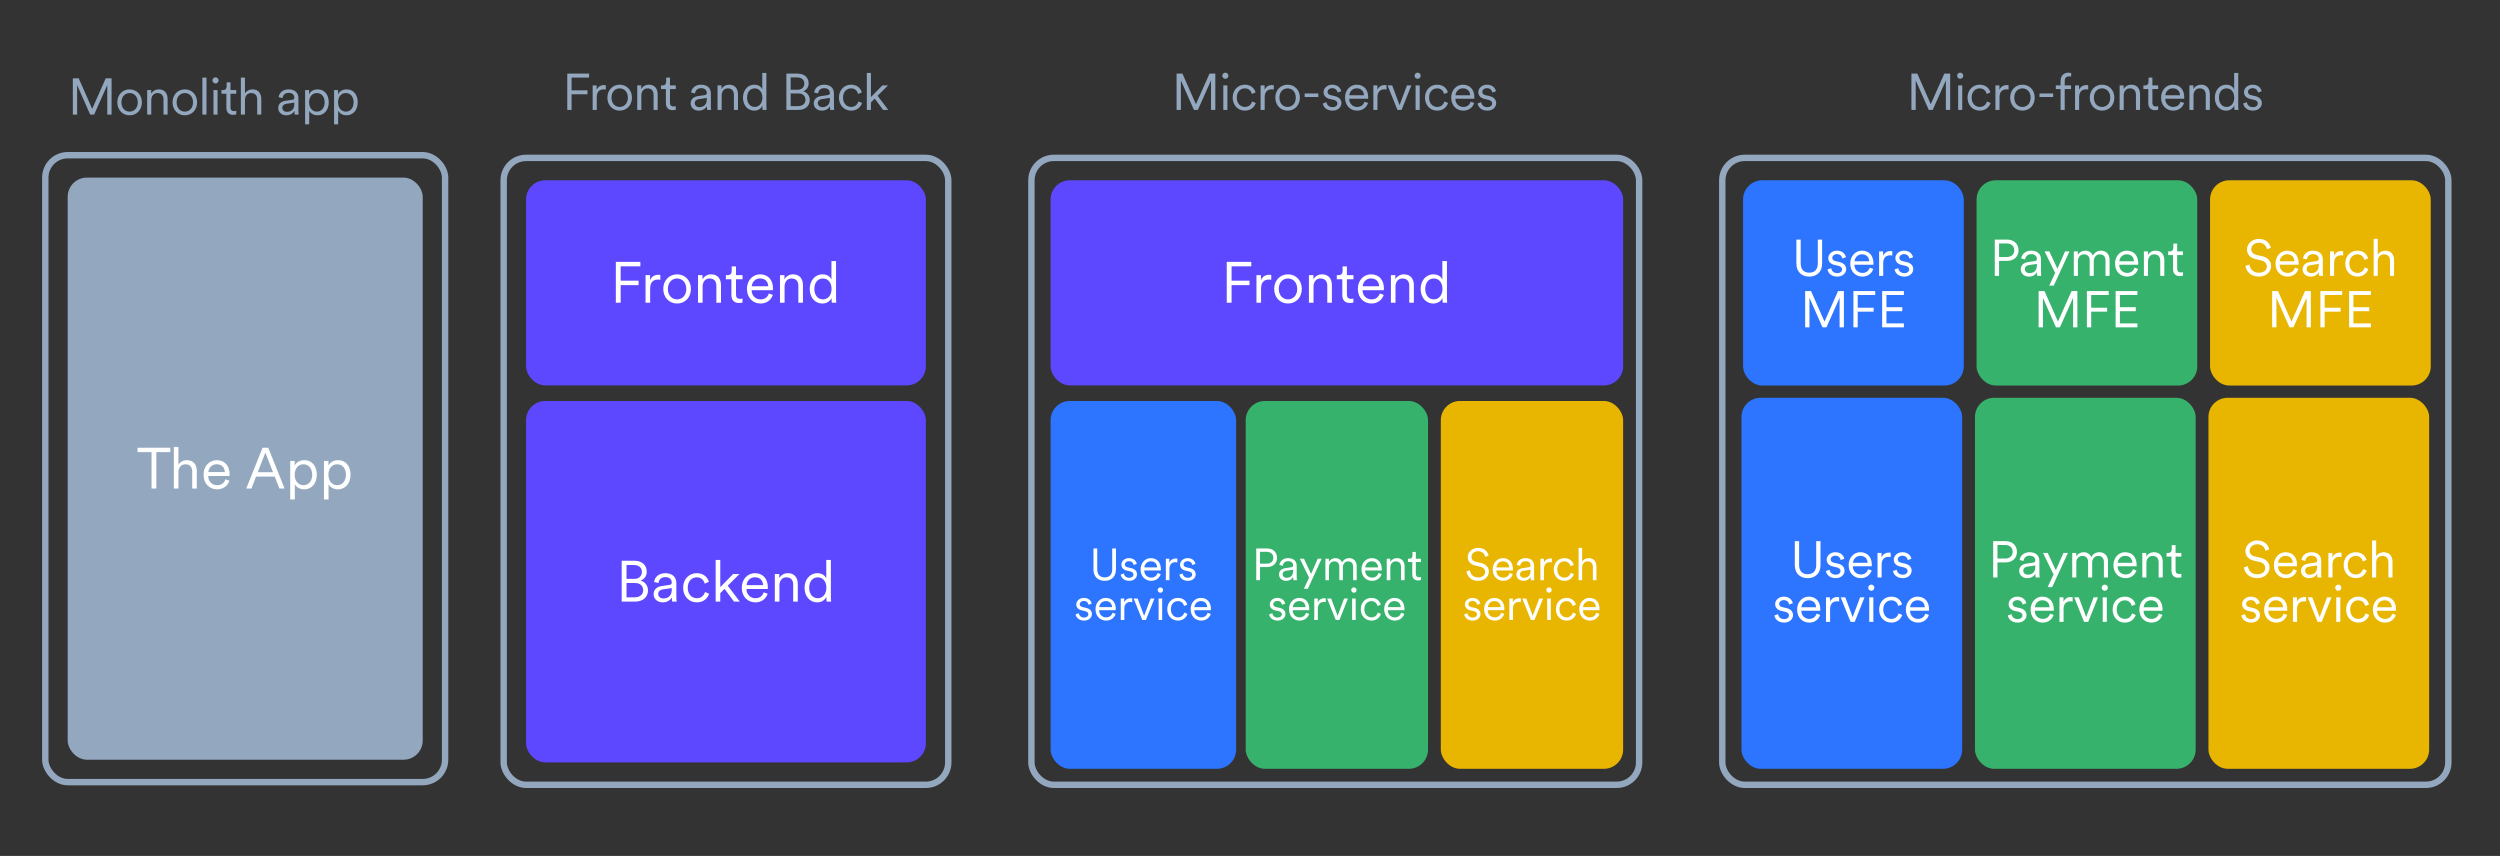 <svg width="1069" height="366" viewBox="0 0 1069 366" fill="none" xmlns="http://www.w3.org/2000/svg">
<rect x="0" y="0" width="1069" height="366" fill="#333333" stroke="none"/>
<g clip-path="url(#clip0_3465_5009)">
<path d="M244.403 47H242.565V31.485H251.887V33.17H244.403V38.619H251.209V40.304H244.403V47ZM259.045 36.453V38.313C258.761 38.225 258.433 38.203 258.126 38.203C256.376 38.203 255.172 39.21 255.172 41.573V47H253.422V36.518H255.128V38.4C255.807 36.868 257.142 36.365 258.301 36.365C258.586 36.365 258.892 36.409 259.045 36.453ZM264.972 36.212C267.992 36.212 270.224 38.531 270.224 41.748C270.224 44.987 267.992 47.306 264.972 47.306C261.952 47.306 259.72 44.987 259.72 41.748C259.72 38.531 261.952 36.212 264.972 36.212ZM264.972 37.787C263.09 37.787 261.47 39.21 261.47 41.748C261.47 44.308 263.09 45.731 264.972 45.731C266.854 45.731 268.473 44.308 268.473 41.748C268.473 39.21 266.854 37.787 264.972 37.787ZM274.235 40.829V47H272.484V36.518H274.191V38.094C274.87 36.868 276.095 36.212 277.474 36.212C279.99 36.212 281.215 38.006 281.215 40.282V47H279.465V40.545C279.465 39.013 278.765 37.787 276.861 37.787C275.176 37.787 274.235 39.188 274.235 40.829ZM286.488 33.192V36.518H288.961V38.094H286.488V43.893C286.488 44.987 286.969 45.534 288.085 45.534C288.392 45.534 288.786 45.468 288.961 45.424V46.913C288.764 46.978 288.261 47.109 287.582 47.109C285.853 47.109 284.737 46.037 284.737 44.133V38.094H282.637V36.518H283.315C284.387 36.518 284.847 35.906 284.847 34.921V33.192H286.488ZM295.323 44.221C295.323 42.383 296.614 41.354 298.452 41.092L301.275 40.676C302.041 40.566 302.216 40.238 302.216 39.779C302.216 38.597 301.428 37.7 299.787 37.7C298.255 37.7 297.336 38.619 297.183 39.954L295.52 39.56C295.739 37.569 297.49 36.212 299.743 36.212C302.719 36.212 303.967 37.919 303.967 39.954V45.249C303.967 46.125 304.032 46.672 304.098 47H302.391C302.347 46.759 302.26 46.234 302.26 45.424C301.8 46.278 300.663 47.306 298.781 47.306C296.614 47.306 295.323 45.818 295.323 44.221ZM298.999 45.818C300.816 45.818 302.216 44.812 302.216 42.58V41.88L298.802 42.383C297.796 42.536 297.074 43.105 297.074 44.133C297.074 44.987 297.796 45.818 298.999 45.818ZM308.578 40.829V47H306.827V36.518H308.534V38.094C309.212 36.868 310.438 36.212 311.816 36.212C314.333 36.212 315.558 38.006 315.558 40.282V47H313.808V40.545C313.808 39.013 313.108 37.787 311.204 37.787C309.519 37.787 308.578 39.188 308.578 40.829ZM325.993 45.49V45.206C325.511 46.234 324.373 47.306 322.557 47.306C319.537 47.306 317.699 44.855 317.699 41.748C317.699 38.706 319.625 36.212 322.557 36.212C324.57 36.212 325.599 37.328 325.949 38.203V31.179H327.7V45.031C327.7 46.081 327.765 46.781 327.809 47H326.102C326.058 46.759 325.993 46.169 325.993 45.49ZM322.71 45.731C324.68 45.731 325.993 44.068 325.993 41.748C325.993 39.429 324.702 37.787 322.71 37.787C320.719 37.787 319.45 39.429 319.45 41.748C319.45 44.068 320.741 45.731 322.71 45.731ZM336.254 31.485H341.09C344.045 31.485 345.773 33.214 345.773 35.665C345.773 37.328 344.81 38.553 343.432 39.035C345.182 39.472 346.255 41.048 346.255 42.798C346.255 45.249 344.329 47 341.484 47H336.254V31.485ZM338.092 38.378H341.09C342.797 38.378 343.935 37.284 343.935 35.752C343.935 34.133 342.797 33.105 340.85 33.105H338.092V38.378ZM338.092 45.381H341.265C343.147 45.381 344.417 44.33 344.417 42.689C344.417 41.07 343.301 39.954 341.419 39.954H338.092V45.381ZM347.948 44.221C347.948 42.383 349.239 41.354 351.078 41.092L353.9 40.676C354.666 40.566 354.841 40.238 354.841 39.779C354.841 38.597 354.054 37.7 352.412 37.7C350.881 37.7 349.962 38.619 349.808 39.954L348.145 39.56C348.364 37.569 350.115 36.212 352.369 36.212C355.345 36.212 356.592 37.919 356.592 39.954V45.249C356.592 46.125 356.658 46.672 356.723 47H355.016C354.973 46.759 354.885 46.234 354.885 45.424C354.426 46.278 353.288 47.306 351.406 47.306C349.239 47.306 347.948 45.818 347.948 44.221ZM351.625 45.818C353.441 45.818 354.841 44.812 354.841 42.58V41.88L351.428 42.383C350.421 42.536 349.699 43.105 349.699 44.133C349.699 44.987 350.421 45.818 351.625 45.818ZM363.917 37.787C362.078 37.787 360.481 39.21 360.481 41.748C360.481 44.265 362.078 45.731 363.938 45.731C365.93 45.731 366.761 44.33 367.068 43.367L368.599 44.046C368.096 45.599 366.63 47.306 363.938 47.306C360.919 47.306 358.73 44.943 358.73 41.748C358.73 38.488 360.962 36.212 363.917 36.212C366.608 36.212 368.074 37.853 368.512 39.516L366.936 40.194C366.652 39.078 365.798 37.787 363.917 37.787ZM379.721 36.518L375.257 40.96L379.83 47H377.62L374.031 42.164L372.412 43.827V47H370.661V31.179H372.412V41.508L377.314 36.518H379.721Z" fill="#93A7BE"/>
<rect x="215.368" y="67.515" width="190.106" height="268.063" rx="9.574" stroke="#93A7BE" stroke-width="2.735"/>
<rect x="224.941" y="77.089" width="170.958" height="87.707" rx="8.206" fill="#5D48FF"/>
<path d="M265.401 129.442H263.333V111.988H273.82V113.883H265.401V120.013H273.057V121.909H265.401V129.442ZM282.366 117.576V119.669C282.046 119.57 281.677 119.545 281.332 119.545C279.363 119.545 278.009 120.678 278.009 123.337V129.442H276.039V117.65H277.959V119.767C278.722 118.044 280.224 117.478 281.529 117.478C281.849 117.478 282.194 117.527 282.366 117.576ZM289.525 117.305C292.923 117.305 295.434 119.915 295.434 123.534C295.434 127.177 292.923 129.787 289.525 129.787C286.128 129.787 283.617 127.177 283.617 123.534C283.617 119.915 286.128 117.305 289.525 117.305ZM289.525 119.078C287.408 119.078 285.586 120.678 285.586 123.534C285.586 126.414 287.408 128.014 289.525 128.014C291.643 128.014 293.464 126.414 293.464 123.534C293.464 120.678 291.643 119.078 289.525 119.078ZM300.439 122.5V129.442H298.469V117.65H300.39V119.422C301.153 118.044 302.531 117.305 304.082 117.305C306.913 117.305 308.292 119.324 308.292 121.884V129.442H306.323V122.18C306.323 120.456 305.535 119.078 303.393 119.078C301.497 119.078 300.439 120.653 300.439 122.5ZM314.716 113.908V117.65H317.498V119.422H314.716V125.946C314.716 127.177 315.257 127.792 316.513 127.792C316.858 127.792 317.301 127.719 317.498 127.669V129.343C317.276 129.417 316.71 129.565 315.947 129.565C314.002 129.565 312.746 128.359 312.746 126.217V119.422H310.383V117.65H311.146C312.353 117.65 312.87 116.961 312.87 115.853V113.908H314.716ZM321.458 122.401H328.499C328.449 120.53 327.243 119.053 325.003 119.053C322.96 119.053 321.581 120.653 321.458 122.401ZM328.77 125.478L330.468 126.094C329.803 128.137 327.957 129.787 325.225 129.787C322.073 129.787 319.39 127.472 319.39 123.509C319.39 119.792 322 117.305 324.978 117.305C328.548 117.305 330.542 119.792 330.542 123.386C330.542 123.632 330.517 123.903 330.493 124.075H321.409V124.174C321.409 126.414 323.107 128.014 325.225 128.014C327.219 128.014 328.302 126.882 328.77 125.478ZM335.491 122.5V129.442H333.521V117.65H335.441V119.422C336.205 118.044 337.583 117.305 339.134 117.305C341.965 117.305 343.344 119.324 343.344 121.884V129.442H341.374V122.18C341.374 120.456 340.587 119.078 338.445 119.078C336.549 119.078 335.491 120.653 335.491 122.5ZM355.575 127.743V127.423C355.033 128.58 353.753 129.787 351.71 129.787C348.312 129.787 346.244 127.029 346.244 123.534C346.244 120.112 348.411 117.305 351.71 117.305C353.974 117.305 355.132 118.561 355.525 119.545V111.643H357.495V127.226C357.495 128.408 357.569 129.196 357.618 129.442H355.698C355.648 129.171 355.575 128.506 355.575 127.743ZM351.882 128.014C354.098 128.014 355.575 126.143 355.575 123.534C355.575 120.924 354.122 119.078 351.882 119.078C349.642 119.078 348.214 120.924 348.214 123.534C348.214 126.143 349.666 128.014 351.882 128.014Z" fill="white"/>
<rect x="224.941" y="171.458" width="170.958" height="154.546" rx="8.206" fill="#5D48FF"/>
<path d="M265.833 239.776H271.274C274.597 239.776 276.542 241.721 276.542 244.478C276.542 246.349 275.459 247.728 273.908 248.27C275.877 248.762 277.083 250.534 277.083 252.504C277.083 255.261 274.917 257.231 271.717 257.231H265.833V239.776ZM267.901 247.531H271.274C273.194 247.531 274.474 246.3 274.474 244.577C274.474 242.755 273.194 241.598 271.003 241.598H267.901V247.531ZM267.901 255.409H271.47C273.588 255.409 275.015 254.227 275.015 252.381C275.015 250.559 273.76 249.304 271.643 249.304H267.901V255.409ZM279.481 254.104C279.481 252.036 280.934 250.879 283.002 250.584L286.177 250.116C287.039 249.993 287.236 249.624 287.236 249.107C287.236 247.777 286.35 246.768 284.503 246.768C282.78 246.768 281.746 247.802 281.574 249.304L279.703 248.86C279.949 246.62 281.918 245.094 284.454 245.094C287.802 245.094 289.205 247.014 289.205 249.304V255.261C289.205 256.246 289.279 256.861 289.353 257.231H287.433C287.384 256.96 287.285 256.369 287.285 255.458C286.768 256.418 285.488 257.575 283.371 257.575C280.934 257.575 279.481 255.901 279.481 254.104ZM283.617 255.901C285.66 255.901 287.236 254.769 287.236 252.258V251.47L283.395 252.036C282.263 252.209 281.451 252.849 281.451 254.006C281.451 254.966 282.263 255.901 283.617 255.901ZM297.938 246.866C295.87 246.866 294.073 248.467 294.073 251.322C294.073 254.153 295.87 255.803 297.962 255.803C300.203 255.803 301.138 254.227 301.483 253.144L303.206 253.907C302.64 255.655 300.99 257.575 297.962 257.575C294.565 257.575 292.103 254.917 292.103 251.322C292.103 247.654 294.614 245.094 297.938 245.094C300.966 245.094 302.615 246.94 303.107 248.811L301.335 249.574C301.015 248.319 300.055 246.866 297.938 246.866ZM316.21 245.439L311.188 250.436L316.333 257.231H313.847L309.809 251.79L307.987 253.661V257.231H306.018V239.432H307.987V251.051L313.502 245.439H316.21ZM319.246 250.19H326.287C326.237 248.319 325.031 246.842 322.791 246.842C320.748 246.842 319.369 248.442 319.246 250.19ZM326.557 253.267L328.256 253.883C327.591 255.926 325.745 257.575 323.012 257.575C319.861 257.575 317.178 255.261 317.178 251.298C317.178 247.58 319.788 245.094 322.766 245.094C326.336 245.094 328.33 247.58 328.33 251.175C328.33 251.421 328.305 251.692 328.281 251.864H319.197V251.962C319.197 254.203 320.895 255.803 323.012 255.803C325.007 255.803 326.09 254.67 326.557 253.267ZM333.279 250.288V257.231H331.309V245.439H333.229V247.211C333.992 245.832 335.371 245.094 336.922 245.094C339.753 245.094 341.132 247.113 341.132 249.673V257.231H339.162V249.968C339.162 248.245 338.374 246.866 336.233 246.866C334.337 246.866 333.279 248.442 333.279 250.288ZM353.363 255.532V255.212C352.821 256.369 351.541 257.575 349.498 257.575C346.1 257.575 344.032 254.818 344.032 251.322C344.032 247.9 346.199 245.094 349.498 245.094C351.762 245.094 352.919 246.349 353.313 247.334V239.432H355.283V255.015C355.283 256.197 355.357 256.984 355.406 257.231H353.486C353.436 256.96 353.363 256.295 353.363 255.532ZM349.67 255.803C351.886 255.803 353.363 253.932 353.363 251.322C353.363 248.713 351.91 246.866 349.67 246.866C347.43 246.866 346.002 248.713 346.002 251.322C346.002 253.932 347.454 255.803 349.67 255.803Z" fill="white"/>
<path d="M519.671 47H517.832V34.374L512.209 47H510.524L504.944 34.374V47H503.105V31.485H505.622L511.377 44.549L517.176 31.485H519.671V47ZM524.838 47H523.087V36.518H524.838V47ZM522.649 32.382C522.649 31.66 523.24 31.069 523.962 31.069C524.684 31.069 525.275 31.66 525.275 32.382C525.275 33.105 524.684 33.695 523.962 33.695C523.24 33.695 522.649 33.105 522.649 32.382ZM532.285 37.787C530.447 37.787 528.849 39.21 528.849 41.748C528.849 44.265 530.447 45.731 532.307 45.731C534.298 45.731 535.13 44.33 535.436 43.367L536.968 44.046C536.465 45.599 534.998 47.306 532.307 47.306C529.287 47.306 527.099 44.943 527.099 41.748C527.099 38.488 529.331 36.212 532.285 36.212C534.976 36.212 536.443 37.853 536.88 39.516L535.305 40.194C535.02 39.078 534.167 37.787 532.285 37.787ZM544.654 36.453V38.313C544.369 38.225 544.041 38.203 543.735 38.203C541.984 38.203 540.78 39.21 540.78 41.573V47H539.03V36.518H540.737V38.4C541.415 36.868 542.75 36.365 543.91 36.365C544.194 36.365 544.5 36.409 544.654 36.453ZM550.58 36.212C553.6 36.212 555.832 38.531 555.832 41.748C555.832 44.987 553.6 47.306 550.58 47.306C547.56 47.306 545.328 44.987 545.328 41.748C545.328 38.531 547.56 36.212 550.58 36.212ZM550.58 37.787C548.698 37.787 547.079 39.21 547.079 41.748C547.079 44.308 548.698 45.731 550.58 45.731C552.462 45.731 554.081 44.308 554.081 41.748C554.081 39.21 552.462 37.787 550.58 37.787ZM563.716 41.486H557.874V39.954H563.716V41.486ZM565.627 44.243L567.203 43.696C567.356 44.899 568.253 45.818 569.829 45.818C571.076 45.818 571.864 45.118 571.864 44.221C571.864 43.433 571.229 42.908 570.266 42.689L568.559 42.295C566.962 41.923 565.955 40.895 565.955 39.385C565.955 37.634 567.618 36.212 569.61 36.212C572.323 36.212 573.264 37.941 573.505 39.013L571.951 39.582C571.82 38.86 571.273 37.7 569.61 37.7C568.516 37.7 567.662 38.4 567.662 39.275C567.662 40.019 568.122 40.479 569.041 40.698L570.748 41.092C572.586 41.508 573.592 42.58 573.592 44.133C573.592 45.643 572.301 47.306 569.807 47.306C567.049 47.306 565.802 45.556 565.627 44.243ZM576.968 40.742H583.226C583.182 39.078 582.11 37.766 580.119 37.766C578.302 37.766 577.077 39.188 576.968 40.742ZM583.467 43.477L584.977 44.024C584.386 45.84 582.745 47.306 580.316 47.306C577.515 47.306 575.129 45.249 575.129 41.726C575.129 38.422 577.449 36.212 580.097 36.212C583.27 36.212 585.042 38.422 585.042 41.617C585.042 41.836 585.02 42.076 584.999 42.23H576.924V42.317C576.924 44.308 578.434 45.731 580.316 45.731C582.088 45.731 583.051 44.724 583.467 43.477ZM592.877 36.453V38.313C592.592 38.225 592.264 38.203 591.958 38.203C590.207 38.203 589.003 39.21 589.003 41.573V47H587.253V36.518H588.96V38.4C589.638 36.868 590.973 36.365 592.133 36.365C592.417 36.365 592.723 36.409 592.877 36.453ZM603.502 36.518L599.322 47H597.55L593.327 36.518H595.296L598.447 44.965L601.62 36.518H603.502ZM607.062 47H605.311V36.518H607.062V47ZM604.873 32.382C604.873 31.66 605.464 31.069 606.186 31.069C606.909 31.069 607.499 31.66 607.499 32.382C607.499 33.105 606.909 33.695 606.186 33.695C605.464 33.695 604.873 33.105 604.873 32.382ZM614.509 37.787C612.671 37.787 611.073 39.21 611.073 41.748C611.073 44.265 612.671 45.731 614.531 45.731C616.522 45.731 617.354 44.33 617.66 43.367L619.192 44.046C618.689 45.599 617.222 47.306 614.531 47.306C611.511 47.306 609.323 44.943 609.323 41.748C609.323 38.488 611.555 36.212 614.509 36.212C617.201 36.212 618.667 37.853 619.104 39.516L617.529 40.194C617.244 39.078 616.391 37.787 614.509 37.787ZM622.37 40.742H628.628C628.585 39.078 627.512 37.766 625.521 37.766C623.705 37.766 622.479 39.188 622.37 40.742ZM628.869 43.477L630.379 44.024C629.788 45.84 628.147 47.306 625.718 47.306C622.917 47.306 620.532 45.249 620.532 41.726C620.532 38.422 622.851 36.212 625.499 36.212C628.672 36.212 630.445 38.422 630.445 41.617C630.445 41.836 630.423 42.076 630.401 42.23H622.326V42.317C622.326 44.308 623.836 45.731 625.718 45.731C627.49 45.731 628.453 44.724 628.869 43.477ZM631.802 44.243L633.377 43.696C633.53 44.899 634.428 45.818 636.003 45.818C637.25 45.818 638.038 45.118 638.038 44.221C638.038 43.433 637.404 42.908 636.441 42.689L634.734 42.295C633.136 41.923 632.13 40.895 632.13 39.385C632.13 37.634 633.793 36.212 635.784 36.212C638.498 36.212 639.439 37.941 639.679 39.013L638.126 39.582C637.994 38.86 637.447 37.7 635.784 37.7C634.69 37.7 633.837 38.4 633.837 39.275C633.837 40.019 634.296 40.479 635.215 40.698L636.922 41.092C638.76 41.508 639.767 42.58 639.767 44.133C639.767 45.643 638.476 47.306 635.981 47.306C633.224 47.306 631.977 45.556 631.802 44.243Z" fill="#93A7BE"/>
<rect x="441.033" y="67.515" width="259.857" height="268.063" rx="9.574" stroke="#93A7BE" stroke-width="2.735"/>
<rect x="449.239" y="77.088" width="244.812" height="87.707" rx="8.206" fill="#5D48FF"/>
<path d="M526.625 129.442H524.558V111.988H535.045V113.883H526.625V120.013H534.282V121.909H526.625V129.442ZM543.591 117.576V119.668C543.271 119.57 542.901 119.545 542.557 119.545C540.587 119.545 539.233 120.678 539.233 123.337V129.442H537.264V117.65H539.184V119.767C539.947 118.044 541.449 117.477 542.754 117.477C543.074 117.477 543.418 117.527 543.591 117.576ZM550.75 117.305C554.147 117.305 556.658 119.915 556.658 123.533C556.658 127.177 554.147 129.786 550.75 129.786C547.353 129.786 544.842 127.177 544.842 123.533C544.842 119.915 547.353 117.305 550.75 117.305ZM550.75 119.078C548.633 119.078 546.811 120.678 546.811 123.533C546.811 126.414 548.633 128.014 550.75 128.014C552.867 128.014 554.689 126.414 554.689 123.533C554.689 120.678 552.867 119.078 550.75 119.078ZM561.663 122.5V129.442H559.694V117.65H561.614V119.422C562.377 118.044 563.756 117.305 565.307 117.305C568.138 117.305 569.517 119.324 569.517 121.884V129.442H567.547V122.179C567.547 120.456 566.759 119.078 564.618 119.078C562.722 119.078 561.663 120.653 561.663 122.5ZM575.941 113.908V117.65H578.722V119.422H575.941V125.946C575.941 127.177 576.482 127.792 577.738 127.792C578.082 127.792 578.525 127.719 578.722 127.669V129.343C578.501 129.417 577.935 129.565 577.171 129.565C575.227 129.565 573.971 128.359 573.971 126.217V119.422H571.608V117.65H572.371C573.577 117.65 574.094 116.96 574.094 115.853V113.908H575.941ZM582.683 122.401H589.723C589.674 120.53 588.468 119.053 586.228 119.053C584.184 119.053 582.806 120.653 582.683 122.401ZM589.994 125.478L591.693 126.094C591.028 128.137 589.182 129.786 586.449 129.786C583.298 129.786 580.615 127.472 580.615 123.509C580.615 119.792 583.224 117.305 586.203 117.305C589.773 117.305 591.767 119.792 591.767 123.386C591.767 123.632 591.742 123.903 591.717 124.075H582.633V124.174C582.633 126.414 584.332 128.014 586.449 128.014C588.443 128.014 589.526 126.882 589.994 125.478ZM596.715 122.5V129.442H594.746V117.65H596.666V119.422C597.429 118.044 598.808 117.305 600.359 117.305C603.19 117.305 604.568 119.324 604.568 121.884V129.442H602.599V122.179C602.599 120.456 601.811 119.078 599.669 119.078C597.774 119.078 596.715 120.653 596.715 122.5ZM616.799 127.743V127.423C616.258 128.58 614.978 129.786 612.934 129.786C609.537 129.786 607.469 127.029 607.469 123.533C607.469 120.112 609.635 117.305 612.934 117.305C615.199 117.305 616.356 118.561 616.75 119.545V111.643H618.719V127.226C618.719 128.408 618.793 129.196 618.843 129.442H616.922C616.873 129.171 616.799 128.506 616.799 127.743ZM613.107 128.014C615.322 128.014 616.799 126.143 616.799 123.533C616.799 120.924 615.347 119.078 613.107 119.078C610.866 119.078 609.438 120.924 609.438 123.533C609.438 126.143 610.891 128.014 613.107 128.014Z" fill="white"/>
<g clip-path="url(#clip1_3465_5009)">
<rect x="449.239" y="171.458" width="79.325" height="157.282" rx="8.206" fill="#2D75FF"/>
<path d="M472.377 248.366C469.62 248.366 467.571 246.662 467.571 243.503V234.523H469.179V243.465C469.179 245.647 470.328 246.892 472.377 246.892C474.426 246.892 475.574 245.647 475.574 243.465V234.523H477.183V243.503C477.183 246.662 475.134 248.366 472.377 248.366ZM479.211 245.686L480.59 245.207C480.724 246.26 481.509 247.064 482.888 247.064C483.979 247.064 484.668 246.452 484.668 245.667C484.668 244.977 484.113 244.518 483.271 244.326L481.777 243.982C480.379 243.656 479.499 242.756 479.499 241.435C479.499 239.903 480.954 238.659 482.696 238.659C485.07 238.659 485.894 240.171 486.104 241.109L484.745 241.607C484.63 240.975 484.151 239.961 482.696 239.961C481.739 239.961 480.992 240.573 480.992 241.339C480.992 241.99 481.394 242.392 482.198 242.584L483.692 242.928C485.3 243.292 486.181 244.231 486.181 245.59C486.181 246.911 485.051 248.366 482.868 248.366C480.456 248.366 479.365 246.835 479.211 245.686ZM489.326 242.622H494.802C494.764 241.167 493.825 240.018 492.083 240.018C490.494 240.018 489.422 241.263 489.326 242.622ZM495.013 245.016L496.334 245.494C495.817 247.083 494.381 248.366 492.255 248.366C489.804 248.366 487.717 246.566 487.717 243.484C487.717 240.593 489.747 238.659 492.064 238.659C494.84 238.659 496.391 240.593 496.391 243.388C496.391 243.579 496.372 243.79 496.353 243.924H489.287V244.001C489.287 245.743 490.609 246.988 492.255 246.988C493.806 246.988 494.649 246.107 495.013 245.016ZM503.438 238.869V240.497C503.189 240.42 502.902 240.401 502.633 240.401C501.102 240.401 500.049 241.282 500.049 243.35V248.098H498.517V238.927H500.01V240.573C500.604 239.233 501.772 238.793 502.787 238.793C503.036 238.793 503.304 238.831 503.438 238.869ZM504.31 245.686L505.689 245.207C505.823 246.26 506.608 247.064 507.986 247.064C509.078 247.064 509.767 246.452 509.767 245.667C509.767 244.977 509.212 244.518 508.369 244.326L506.876 243.982C505.478 243.656 504.597 242.756 504.597 241.435C504.597 239.903 506.052 238.659 507.795 238.659C510.169 238.659 510.992 240.171 511.203 241.109L509.844 241.607C509.729 240.975 509.25 239.961 507.795 239.961C506.838 239.961 506.091 240.573 506.091 241.339C506.091 241.99 506.493 242.392 507.297 242.584L508.791 242.928C510.399 243.292 511.28 244.231 511.28 245.59C511.28 246.911 510.15 248.366 507.967 248.366C505.555 248.366 504.463 246.835 504.31 245.686ZM459.931 262.686L461.309 262.207C461.443 263.26 462.228 264.064 463.607 264.064C464.698 264.064 465.388 263.452 465.388 262.667C465.388 261.977 464.832 261.518 463.99 261.326L462.496 260.982C461.099 260.656 460.218 259.756 460.218 258.435C460.218 256.903 461.673 255.659 463.415 255.659C465.79 255.659 466.613 257.171 466.824 258.109L465.464 258.607C465.349 257.975 464.871 256.961 463.415 256.961C462.458 256.961 461.711 257.573 461.711 258.339C461.711 258.99 462.113 259.392 462.918 259.584L464.411 259.928C466.019 260.292 466.9 261.231 466.9 262.59C466.9 263.911 465.77 265.366 463.588 265.366C461.175 265.366 460.084 263.835 459.931 262.686ZM470.045 259.622H475.521C475.483 258.167 474.545 257.018 472.802 257.018C471.213 257.018 470.141 258.263 470.045 259.622ZM475.732 262.016L477.053 262.494C476.536 264.083 475.1 265.366 472.974 265.366C470.524 265.366 468.437 263.566 468.437 260.484C468.437 257.593 470.466 255.659 472.783 255.659C475.559 255.659 477.11 257.593 477.11 260.388C477.11 260.579 477.091 260.79 477.072 260.924H470.007V261.001C470.007 262.743 471.328 263.988 472.974 263.988C474.525 263.988 475.368 263.107 475.732 262.016ZM484.157 255.869V257.497C483.908 257.42 483.621 257.401 483.353 257.401C481.821 257.401 480.768 258.282 480.768 260.35V265.098H479.236V255.927H480.729V257.573C481.323 256.233 482.491 255.793 483.506 255.793C483.755 255.793 484.023 255.831 484.157 255.869ZM493.646 255.927L489.988 265.098H488.437L484.742 255.927H486.465L489.222 263.318L491.999 255.927H493.646ZM496.952 265.098H495.42V255.927H496.952V265.098ZM495.037 252.308C495.037 251.676 495.554 251.159 496.186 251.159C496.818 251.159 497.335 251.676 497.335 252.308C497.335 252.94 496.818 253.457 496.186 253.457C495.554 253.457 495.037 252.94 495.037 252.308ZM503.66 257.037C502.051 257.037 500.653 258.282 500.653 260.503C500.653 262.705 502.051 263.988 503.679 263.988C505.421 263.988 506.149 262.762 506.417 261.92L507.757 262.513C507.317 263.873 506.034 265.366 503.679 265.366C501.036 265.366 499.122 263.298 499.122 260.503C499.122 257.65 501.075 255.659 503.66 255.659C506.015 255.659 507.298 257.095 507.681 258.55L506.302 259.143C506.053 258.167 505.306 257.037 503.66 257.037ZM510.729 259.622H516.205C516.167 258.167 515.229 257.018 513.486 257.018C511.897 257.018 510.825 258.263 510.729 259.622ZM516.416 262.016L517.737 262.494C517.22 264.083 515.784 265.366 513.659 265.366C511.208 265.366 509.121 263.566 509.121 260.484C509.121 257.593 511.151 255.659 513.467 255.659C516.244 255.659 517.795 257.593 517.795 260.388C517.795 260.579 517.775 260.79 517.756 260.924H510.691V261.001C510.691 262.743 512.012 263.988 513.659 263.988C515.21 263.988 516.052 263.107 516.416 262.016Z" fill="white"/>
</g>
<g clip-path="url(#clip2_3465_5009)">
<rect x="532.667" y="171.458" width="77.957" height="157.282" rx="8.206" fill="#37B26C"/>
<path d="M538.777 241.033H541.649C543.392 241.033 544.464 240.018 544.464 238.525C544.464 236.974 543.392 235.959 541.649 235.959H538.777V241.033ZM541.898 242.469H538.777V248.098H537.169V234.523H541.898C544.406 234.523 546.072 236.246 546.072 238.505C546.072 240.784 544.406 242.469 541.898 242.469ZM546.901 245.667C546.901 244.058 548.03 243.158 549.639 242.928L552.109 242.565C552.779 242.469 552.932 242.182 552.932 241.78C552.932 240.746 552.243 239.961 550.807 239.961C549.466 239.961 548.662 240.765 548.528 241.933L547.073 241.588C547.264 239.846 548.796 238.659 550.768 238.659C553.372 238.659 554.464 240.152 554.464 241.933V246.566C554.464 247.332 554.521 247.811 554.579 248.098H553.085C553.047 247.888 552.97 247.428 552.97 246.72C552.568 247.466 551.572 248.366 549.926 248.366C548.03 248.366 546.901 247.064 546.901 245.667ZM550.117 247.064C551.707 247.064 552.932 246.184 552.932 244.231V243.618L549.945 244.058C549.064 244.192 548.432 244.69 548.432 245.59C548.432 246.337 549.064 247.064 550.117 247.064ZM559.251 251.736H557.547L559.768 247.007L555.824 238.927H557.585L560.61 245.418L563.463 238.927H565.129L559.251 251.736ZM568.239 238.927V240.229C568.756 239.271 569.867 238.659 571.054 238.659C572.318 238.659 573.409 239.329 573.869 240.535C574.52 239.233 575.669 238.659 576.971 238.659C578.636 238.659 580.13 239.807 580.13 242.105V248.098H578.598V242.277C578.598 241.014 577.928 240.037 576.492 240.037C575.133 240.037 574.213 241.148 574.213 242.526V248.098H572.682V242.277C572.682 241.014 572.012 240.037 570.556 240.037C569.178 240.037 568.278 241.109 568.278 242.546V248.098H566.746V238.927H568.239ZM583.78 242.622H589.256C589.218 241.167 588.28 240.018 586.537 240.018C584.948 240.018 583.876 241.263 583.78 242.622ZM589.467 245.016L590.788 245.494C590.271 247.083 588.835 248.366 586.71 248.366C584.259 248.366 582.172 246.566 582.172 243.484C582.172 240.593 584.201 238.659 586.518 238.659C589.295 238.659 590.845 240.593 590.845 243.388C590.845 243.579 590.826 243.79 590.807 243.924H583.742V244.001C583.742 245.743 585.063 246.988 586.71 246.988C588.261 246.988 589.103 246.107 589.467 245.016ZM594.503 242.699V248.098H592.971V238.927H594.465V240.305C595.058 239.233 596.13 238.659 597.337 238.659C599.539 238.659 600.611 240.229 600.611 242.22V248.098H599.079V242.45C599.079 241.109 598.466 240.037 596.801 240.037C595.326 240.037 594.503 241.263 594.503 242.699ZM605.416 236.016V238.927H607.579V240.305H605.416V245.379C605.416 246.337 605.837 246.815 606.814 246.815C607.082 246.815 607.426 246.758 607.579 246.72V248.022C607.407 248.079 606.967 248.194 606.373 248.194C604.861 248.194 603.884 247.256 603.884 245.59V240.305H602.046V238.927H602.639C603.578 238.927 603.98 238.391 603.98 237.529V236.016H605.416ZM542.675 262.686L544.053 262.207C544.187 263.26 544.972 264.064 546.351 264.064C547.442 264.064 548.132 263.452 548.132 262.667C548.132 261.977 547.576 261.518 546.734 261.326L545.24 260.982C543.843 260.656 542.962 259.756 542.962 258.435C542.962 256.903 544.417 255.659 546.159 255.659C548.534 255.659 549.357 257.171 549.568 258.109L548.208 258.607C548.093 257.975 547.615 256.961 546.159 256.961C545.202 256.961 544.455 257.573 544.455 258.339C544.455 258.99 544.857 259.392 545.662 259.584L547.155 259.928C548.764 260.292 549.644 261.231 549.644 262.59C549.644 263.911 548.515 265.366 546.332 265.366C543.919 265.366 542.828 263.835 542.675 262.686ZM552.789 259.622H558.265C558.227 258.167 557.289 257.018 555.546 257.018C553.957 257.018 552.885 258.263 552.789 259.622ZM558.476 262.016L559.797 262.494C559.28 264.083 557.844 265.366 555.719 265.366C553.268 265.366 551.181 263.566 551.181 260.484C551.181 257.593 553.21 255.659 555.527 255.659C558.304 255.659 559.854 257.593 559.854 260.388C559.854 260.579 559.835 260.79 559.816 260.924H552.751V261.001C552.751 262.743 554.072 263.988 555.719 263.988C557.27 263.988 558.112 263.107 558.476 262.016ZM566.901 255.869V257.497C566.652 257.42 566.365 257.401 566.097 257.401C564.565 257.401 563.512 258.282 563.512 260.35V265.098H561.98V255.927H563.474V257.573C564.067 256.233 565.235 255.793 566.25 255.793C566.499 255.793 566.767 255.831 566.901 255.869ZM576.39 255.927L572.733 265.098H571.182L567.486 255.927H569.209L571.967 263.318L574.743 255.927H576.39ZM579.696 265.098H578.164V255.927H579.696V265.098ZM577.781 252.308C577.781 251.676 578.298 251.159 578.93 251.159C579.562 251.159 580.079 251.676 580.079 252.308C580.079 252.94 579.562 253.457 578.93 253.457C578.298 253.457 577.781 252.94 577.781 252.308ZM586.404 257.037C584.795 257.037 583.398 258.282 583.398 260.503C583.398 262.705 584.795 263.988 586.423 263.988C588.165 263.988 588.893 262.762 589.161 261.92L590.501 262.513C590.061 263.873 588.778 265.366 586.423 265.366C583.781 265.366 581.866 263.298 581.866 260.503C581.866 257.65 583.819 255.659 586.404 255.659C588.759 255.659 590.042 257.095 590.425 258.55L589.046 259.143C588.797 258.167 588.05 257.037 586.404 257.037ZM593.473 259.622H598.95C598.911 258.167 597.973 257.018 596.231 257.018C594.641 257.018 593.569 258.263 593.473 259.622ZM599.16 262.016L600.481 262.494C599.964 264.083 598.528 265.366 596.403 265.366C593.952 265.366 591.865 263.566 591.865 260.484C591.865 257.593 593.895 255.659 596.211 255.659C598.988 255.659 600.539 257.593 600.539 260.388C600.539 260.579 600.52 260.79 600.5 260.924H593.435V261.001C593.435 262.743 594.756 263.988 596.403 263.988C597.954 263.988 598.796 263.107 599.16 262.016Z" fill="white"/>
</g>
<g clip-path="url(#clip3_3465_5009)">
<rect x="616.094" y="171.458" width="77.957" height="157.282" rx="8.206" fill="#E8B500"/>
<path d="M636.524 237.606L635.088 238.123C634.877 236.974 633.977 235.71 632.024 235.691C630.454 235.691 629.209 236.725 629.209 238.103C629.209 239.195 629.918 239.98 631.162 240.248L633.154 240.688C635.337 241.167 636.639 242.526 636.639 244.441C636.639 246.528 634.858 248.366 632.024 248.366C628.884 248.366 627.295 246.318 627.046 244.326L628.558 243.848C628.712 245.456 629.88 246.911 632.024 246.911C633.977 246.911 635.03 245.877 635.03 244.575C635.03 243.465 634.264 242.603 632.828 242.277L630.837 241.837C628.96 241.416 627.601 240.19 627.601 238.199C627.601 236.074 629.554 234.255 632.005 234.255C634.934 234.255 636.179 236.035 636.524 237.606ZM639.872 242.622H645.348C645.31 241.167 644.372 240.018 642.629 240.018C641.04 240.018 639.968 241.263 639.872 242.622ZM645.559 245.016L646.88 245.494C646.363 247.083 644.927 248.366 642.801 248.366C640.351 248.366 638.264 246.566 638.264 243.484C638.264 240.593 640.293 238.659 642.61 238.659C645.386 238.659 646.937 240.593 646.937 243.388C646.937 243.579 646.918 243.79 646.899 243.924H639.834V244.001C639.834 245.743 641.155 246.988 642.801 246.988C644.352 246.988 645.195 246.107 645.559 245.016ZM648.412 245.667C648.412 244.058 649.542 243.158 651.15 242.928L653.62 242.565C654.29 242.469 654.443 242.182 654.443 241.78C654.443 240.746 653.754 239.961 652.318 239.961C650.978 239.961 650.173 240.765 650.039 241.933L648.584 241.588C648.776 239.846 650.308 238.659 652.28 238.659C654.884 238.659 655.975 240.152 655.975 241.933V246.566C655.975 247.332 656.033 247.811 656.09 248.098H654.597C654.558 247.888 654.482 247.428 654.482 246.72C654.08 247.466 653.084 248.366 651.437 248.366C649.542 248.366 648.412 247.064 648.412 245.667ZM651.629 247.064C653.218 247.064 654.443 246.184 654.443 244.231V243.618L651.456 244.058C650.576 244.192 649.944 244.69 649.944 245.59C649.944 246.337 650.576 247.064 651.629 247.064ZM663.59 238.869V240.497C663.341 240.42 663.054 240.401 662.786 240.401C661.254 240.401 660.201 241.282 660.201 243.35V248.098H658.669V238.927H660.163V240.573C660.757 239.233 661.925 238.793 662.939 238.793C663.188 238.793 663.456 238.831 663.59 238.869ZM668.91 240.037C667.301 240.037 665.904 241.282 665.904 243.503C665.904 245.705 667.301 246.988 668.929 246.988C670.671 246.988 671.399 245.762 671.667 244.92L673.007 245.513C672.567 246.873 671.284 248.366 668.929 248.366C666.287 248.366 664.372 246.298 664.372 243.503C664.372 240.65 666.325 238.659 668.91 238.659C671.265 238.659 672.548 240.095 672.931 241.55L671.552 242.143C671.303 241.167 670.557 240.037 668.91 240.037ZM676.535 242.622V248.098H675.003V234.255H676.535V240.152C677.128 239.195 678.182 238.659 679.369 238.659C681.571 238.659 682.643 240.229 682.643 242.22V248.098H681.111V242.45C681.111 241.109 680.498 240.037 678.833 240.037C677.377 240.037 676.535 241.205 676.535 242.622ZM626.102 262.686L627.481 262.207C627.615 263.26 628.4 264.064 629.778 264.064C630.87 264.064 631.559 263.452 631.559 262.667C631.559 261.977 631.004 261.518 630.161 261.326L628.668 260.982C627.27 260.656 626.389 259.756 626.389 258.435C626.389 256.903 627.844 255.659 629.587 255.659C631.961 255.659 632.784 257.171 632.995 258.109L631.635 258.607C631.521 257.975 631.042 256.961 629.587 256.961C628.629 256.961 627.883 257.573 627.883 258.339C627.883 258.99 628.285 259.392 629.089 259.584L630.582 259.928C632.191 260.292 633.072 261.231 633.072 262.59C633.072 263.911 631.942 265.366 629.759 265.366C627.346 265.366 626.255 263.835 626.102 262.686ZM636.216 259.622H641.692C641.654 258.167 640.716 257.018 638.974 257.018C637.384 257.018 636.312 258.263 636.216 259.622ZM641.903 262.016L643.224 262.494C642.707 264.083 641.271 265.366 639.146 265.366C636.695 265.366 634.608 263.566 634.608 260.484C634.608 257.593 636.638 255.659 638.954 255.659C641.731 255.659 643.282 257.593 643.282 260.388C643.282 260.579 643.263 260.79 643.243 260.924H636.178V261.001C636.178 262.743 637.499 263.988 639.146 263.988C640.697 263.988 641.539 263.107 641.903 262.016ZM650.328 255.869V257.497C650.079 257.42 649.792 257.401 649.524 257.401C647.992 257.401 646.939 258.282 646.939 260.35V265.098H645.407V255.927H646.901V257.573C647.494 256.233 648.662 255.793 649.677 255.793C649.926 255.793 650.194 255.831 650.328 255.869ZM659.817 255.927L656.16 265.098H654.609L650.913 255.927H652.637L655.394 263.318L658.17 255.927H659.817ZM663.123 265.098H661.591V255.927H663.123V265.098ZM661.208 252.308C661.208 251.676 661.725 251.159 662.357 251.159C662.989 251.159 663.506 251.676 663.506 252.308C663.506 252.94 662.989 253.457 662.357 253.457C661.725 253.457 661.208 252.94 661.208 252.308ZM669.831 257.037C668.223 257.037 666.825 258.282 666.825 260.503C666.825 262.705 668.223 263.988 669.85 263.988C671.593 263.988 672.32 262.762 672.588 261.92L673.928 262.513C673.488 263.873 672.205 265.366 669.85 265.366C667.208 265.366 665.293 263.298 665.293 260.503C665.293 257.65 667.246 255.659 669.831 255.659C672.186 255.659 673.469 257.095 673.852 258.55L672.473 259.143C672.224 258.167 671.478 257.037 669.831 257.037ZM676.901 259.622H682.377C682.339 258.167 681.4 257.018 679.658 257.018C678.069 257.018 676.996 258.263 676.901 259.622ZM682.587 262.016L683.909 262.494C683.392 264.083 681.956 265.366 679.83 265.366C677.379 265.366 675.292 263.566 675.292 260.484C675.292 257.593 677.322 255.659 679.639 255.659C682.415 255.659 683.966 257.593 683.966 260.388C683.966 260.579 683.947 260.79 683.928 260.924H676.862V261.001C676.862 262.743 678.184 263.988 679.83 263.988C681.381 263.988 682.224 263.107 682.587 262.016Z" fill="white"/>
</g>
<path d="M833.888 47H832.05V34.374L826.426 47H824.741L819.161 34.374V47H817.323V31.485H819.839L825.594 44.549L831.393 31.485H833.888V47ZM839.055 47H837.304V36.518H839.055V47ZM836.867 32.382C836.867 31.66 837.458 31.069 838.18 31.069C838.902 31.069 839.493 31.66 839.493 32.382C839.493 33.105 838.902 33.695 838.18 33.695C837.458 33.695 836.867 33.105 836.867 32.382ZM846.502 37.787C844.664 37.787 843.067 39.21 843.067 41.748C843.067 44.265 844.664 45.731 846.524 45.731C848.515 45.731 849.347 44.33 849.653 43.367L851.185 44.046C850.682 45.599 849.216 47.306 846.524 47.306C843.504 47.306 841.316 44.943 841.316 41.748C841.316 38.488 843.548 36.212 846.502 36.212C849.194 36.212 850.66 37.853 851.098 39.516L849.522 40.194C849.238 39.078 848.384 37.787 846.502 37.787ZM858.871 36.453V38.313C858.586 38.225 858.258 38.203 857.952 38.203C856.201 38.203 854.998 39.21 854.998 41.573V47H853.247V36.518H854.954V38.4C855.632 36.868 856.967 36.365 858.127 36.365C858.411 36.365 858.718 36.409 858.871 36.453ZM864.797 36.212C867.817 36.212 870.049 38.531 870.049 41.748C870.049 44.987 867.817 47.306 864.797 47.306C861.777 47.306 859.545 44.987 859.545 41.748C859.545 38.531 861.777 36.212 864.797 36.212ZM864.797 37.787C862.915 37.787 861.296 39.21 861.296 41.748C861.296 44.308 862.915 45.731 864.797 45.731C866.679 45.731 868.298 44.308 868.298 41.748C868.298 39.21 866.679 37.787 864.797 37.787ZM877.934 41.486H872.091V39.954H877.934V41.486ZM885.586 38.094H882.873V47H881.122V38.094H879.065V36.518H881.122V34.571C881.122 32.273 882.567 31.069 884.427 31.069C885.061 31.069 885.477 31.201 885.63 31.288V32.798C885.477 32.733 885.192 32.645 884.689 32.645C883.836 32.645 882.873 33.105 882.873 34.614V36.518H885.586V38.094ZM892.915 36.453V38.313C892.63 38.225 892.302 38.203 891.996 38.203C890.245 38.203 889.041 39.21 889.041 41.573V47H887.291V36.518H888.998V38.4C889.676 36.868 891.011 36.365 892.171 36.365C892.455 36.365 892.761 36.409 892.915 36.453ZM898.841 36.212C901.861 36.212 904.093 38.531 904.093 41.748C904.093 44.987 901.861 47.306 898.841 47.306C895.821 47.306 893.589 44.987 893.589 41.748C893.589 38.531 895.821 36.212 898.841 36.212ZM898.841 37.787C896.959 37.787 895.34 39.21 895.34 41.748C895.34 44.308 896.959 45.731 898.841 45.731C900.723 45.731 902.342 44.308 902.342 41.748C902.342 39.21 900.723 37.787 898.841 37.787ZM908.104 40.829V47H906.353V36.518H908.06V38.094C908.739 36.868 909.964 36.212 911.343 36.212C913.859 36.212 915.085 38.006 915.085 40.282V47H913.334V40.545C913.334 39.013 912.634 37.787 910.73 37.787C909.045 37.787 908.104 39.188 908.104 40.829ZM920.357 33.192V36.518H922.83V38.094H920.357V43.893C920.357 44.987 920.839 45.534 921.955 45.534C922.261 45.534 922.655 45.468 922.83 45.424V46.913C922.633 46.978 922.13 47.109 921.451 47.109C919.723 47.109 918.607 46.037 918.607 44.133V38.094H916.506V36.518H917.184C918.256 36.518 918.716 35.906 918.716 34.921V33.192H920.357ZM925.912 40.742H932.171C932.127 39.078 931.055 37.766 929.064 37.766C927.247 37.766 926.022 39.188 925.912 40.742ZM932.412 43.477L933.922 44.024C933.331 45.84 931.69 47.306 929.261 47.306C926.46 47.306 924.074 45.249 924.074 41.726C924.074 38.422 926.394 36.212 929.042 36.212C932.215 36.212 933.987 38.422 933.987 41.617C933.987 41.836 933.965 42.076 933.943 42.23H925.869V42.317C925.869 44.308 927.379 45.731 929.261 45.731C931.033 45.731 931.996 44.724 932.412 43.477ZM937.948 40.829V47H936.198V36.518H937.905V38.094C938.583 36.868 939.808 36.212 941.187 36.212C943.703 36.212 944.929 38.006 944.929 40.282V47H943.178V40.545C943.178 39.013 942.478 37.787 940.574 37.787C938.889 37.787 937.948 39.188 937.948 40.829ZM955.363 45.49V45.206C954.882 46.234 953.744 47.306 951.928 47.306C948.908 47.306 947.07 44.855 947.07 41.748C947.07 38.706 948.995 36.212 951.928 36.212C953.941 36.212 954.969 37.328 955.319 38.203V31.179H957.07V45.031C957.07 46.081 957.136 46.781 957.179 47H955.473C955.429 46.759 955.363 46.169 955.363 45.49ZM952.081 45.731C954.05 45.731 955.363 44.068 955.363 41.748C955.363 39.429 954.072 37.787 952.081 37.787C950.089 37.787 948.82 39.429 948.82 41.748C948.82 44.068 950.111 45.731 952.081 45.731ZM959.194 44.243L960.769 43.696C960.923 44.899 961.82 45.818 963.395 45.818C964.643 45.818 965.43 45.118 965.43 44.221C965.43 43.433 964.796 42.908 963.833 42.689L962.126 42.295C960.529 41.923 959.522 40.895 959.522 39.385C959.522 37.634 961.185 36.212 963.176 36.212C965.89 36.212 966.831 37.941 967.072 39.013L965.518 39.582C965.387 38.86 964.84 37.7 963.176 37.7C962.082 37.7 961.229 38.4 961.229 39.275C961.229 40.019 961.688 40.479 962.607 40.698L964.314 41.092C966.152 41.508 967.159 42.58 967.159 44.133C967.159 45.643 965.868 47.306 963.373 47.306C960.616 47.306 959.369 45.556 959.194 44.243Z" fill="#93A7BE"/>
<rect x="736.448" y="67.515" width="310.46" height="268.063" rx="9.574" stroke="#93A7BE" stroke-width="2.735"/>
<rect x="745.338" y="77.088" width="94.369" height="87.765" rx="8.206" fill="#2D75FF"/>
<path d="M773.638 118.278C770.487 118.278 768.146 116.33 768.146 112.719L768.146 102.456H769.984V112.676C769.984 115.17 771.297 116.593 773.638 116.593C775.98 116.593 777.293 115.17 777.293 112.676V102.456H779.131V112.719C779.131 116.33 776.789 118.278 773.638 118.278ZM781.449 115.214L783.025 114.667C783.178 115.87 784.075 116.79 785.651 116.79C786.898 116.79 787.686 116.089 787.686 115.192C787.686 114.404 787.051 113.879 786.088 113.66L784.381 113.266C782.784 112.894 781.777 111.866 781.777 110.356C781.777 108.605 783.441 107.183 785.432 107.183C788.145 107.183 789.086 108.912 789.327 109.984L787.773 110.553C787.642 109.831 787.095 108.671 785.432 108.671C784.338 108.671 783.484 109.371 783.484 110.247C783.484 110.991 783.944 111.45 784.863 111.669L786.57 112.063C788.408 112.479 789.414 113.551 789.414 115.105C789.414 116.614 788.123 118.278 785.629 118.278C782.872 118.278 781.624 116.527 781.449 115.214ZM793.009 111.713L799.267 111.713C799.223 110.05 798.151 108.737 796.16 108.737C794.343 108.737 793.118 110.159 793.009 111.713ZM799.508 114.448L801.018 114.995C800.427 116.811 798.786 118.278 796.357 118.278C793.556 118.278 791.17 116.221 791.17 112.697C791.17 109.393 793.49 107.183 796.138 107.183C799.311 107.183 801.083 109.393 801.083 112.588C801.083 112.807 801.061 113.048 801.039 113.201L792.965 113.201V113.288C792.965 115.28 794.475 116.702 796.357 116.702C798.129 116.702 799.092 115.695 799.508 114.448ZM809.136 107.424V109.284C808.852 109.196 808.524 109.174 808.217 109.174C806.467 109.174 805.263 110.181 805.263 112.544V117.971H803.513V107.489H805.219V109.371C805.898 107.84 807.233 107.336 808.392 107.336C808.677 107.336 808.983 107.38 809.136 107.424ZM810.133 115.214L811.709 114.667C811.862 115.87 812.759 116.79 814.335 116.79C815.582 116.79 816.37 116.089 816.37 115.192C816.37 114.404 815.735 113.879 814.773 113.66L813.066 113.266C811.468 112.894 810.462 111.866 810.462 110.356C810.462 108.605 812.125 107.183 814.116 107.183C816.83 107.183 817.77 108.912 818.011 109.984L816.458 110.553C816.326 109.831 815.779 108.671 814.116 108.671C813.022 108.671 812.169 109.371 812.169 110.247C812.169 110.991 812.628 111.45 813.547 111.669L815.254 112.063C817.092 112.479 818.099 113.551 818.099 115.105C818.099 116.614 816.808 118.278 814.313 118.278C811.556 118.278 810.308 116.527 810.133 115.214ZM788.447 139.971H786.609V127.345L780.985 139.971H779.3L773.72 127.345V139.971H771.882V124.456H774.398L780.153 137.52L785.952 124.456H788.447V139.971ZM794.358 139.971H792.52V124.456L801.842 124.456V126.141L794.358 126.141V131.59H801.164V133.275H794.358V139.971ZM814.103 139.971H804.802V124.456H814.103V126.141H806.641V131.371H813.424V133.056H806.641V138.286L814.103 138.286V139.971Z" fill="white"/>
<rect x="845.178" y="77.088" width="94.369" height="87.765" rx="8.206" fill="#37B26C"/>
<path d="M854.799 109.896H858.081C860.073 109.896 861.298 108.737 861.298 107.03C861.298 105.257 860.073 104.097 858.081 104.097H854.799L854.799 109.896ZM858.366 111.538H854.799V117.971H852.961V102.456H858.366C861.232 102.456 863.136 104.426 863.136 107.008C863.136 109.612 861.232 111.538 858.366 111.538ZM864.083 115.192C864.083 113.354 865.374 112.325 867.212 112.063L870.035 111.647C870.801 111.538 870.976 111.209 870.976 110.75C870.976 109.568 870.188 108.671 868.547 108.671C867.015 108.671 866.096 109.59 865.943 110.925L864.28 110.531C864.499 108.54 866.249 107.183 868.503 107.183C871.479 107.183 872.727 108.89 872.727 110.925V116.22C872.727 117.096 872.792 117.643 872.858 117.971H871.151C871.107 117.73 871.02 117.205 871.02 116.396C870.56 117.249 869.422 118.277 867.54 118.277C865.374 118.277 864.083 116.789 864.083 115.192ZM867.759 116.789C869.575 116.789 870.976 115.783 870.976 113.551V112.851L867.562 113.354C866.556 113.507 865.833 114.076 865.833 115.104C865.833 115.958 866.556 116.789 867.759 116.789ZM878.198 122.129H876.25L878.789 116.724L874.281 107.489H876.294L879.751 114.907L883.012 107.489H884.916L878.198 122.129ZM888.47 107.489V108.977C889.061 107.883 890.33 107.183 891.687 107.183C893.131 107.183 894.379 107.949 894.904 109.327C895.648 107.839 896.961 107.183 898.449 107.183C900.353 107.183 902.059 108.496 902.059 111.122V117.971L900.309 117.971V111.319C900.309 109.874 899.543 108.758 897.902 108.758C896.348 108.758 895.298 110.028 895.298 111.603V117.971H893.547V111.319C893.547 109.874 892.781 108.758 891.118 108.758C889.542 108.758 888.514 109.984 888.514 111.625V117.971H886.763V107.489H888.47ZM906.231 111.713H912.489C912.446 110.05 911.373 108.737 909.382 108.737C907.566 108.737 906.34 110.159 906.231 111.713ZM912.73 114.448L914.24 114.995C913.649 116.811 912.008 118.277 909.579 118.277C906.778 118.277 904.393 116.22 904.393 112.697C904.393 109.393 906.712 107.183 909.36 107.183C912.533 107.183 914.306 109.393 914.306 112.588C914.306 112.807 914.284 113.047 914.262 113.201H906.187V113.288C906.187 115.28 907.697 116.702 909.579 116.702C911.351 116.702 912.314 115.695 912.73 114.448ZM918.486 111.8V117.971H916.735V107.489H918.442V109.065C919.12 107.839 920.346 107.183 921.724 107.183C924.241 107.183 925.466 108.977 925.466 111.253V117.971H923.716V111.516C923.716 109.984 923.015 108.758 921.111 108.758C919.427 108.758 918.486 110.159 918.486 111.8ZM930.957 104.163V107.489H933.43V109.065H930.957V114.864C930.957 115.958 931.439 116.505 932.555 116.505C932.861 116.505 933.255 116.439 933.43 116.396V117.884C933.233 117.949 932.73 118.08 932.052 118.08C930.323 118.08 929.207 117.008 929.207 115.104V109.065H927.106V107.489H927.784C928.857 107.489 929.316 106.877 929.316 105.892V104.163H930.957ZM888.286 139.971H886.448V127.345L880.824 139.971H879.139L873.559 127.345V139.971H871.721V124.456H874.238L879.993 137.52L885.792 124.456H888.286V139.971ZM894.197 139.971H892.359V124.456L901.681 124.456V126.141L894.197 126.141V131.59H901.003V133.275H894.197V139.971ZM913.942 139.971H904.642V124.456H913.942V126.141H906.48V131.371H913.264V133.056H906.48V138.286L913.942 138.286V139.971Z" fill="white"/>
<rect x="945.018" y="77.088" width="94.369" height="87.765" rx="8.206" fill="#E8B500"/>
<path d="M971.003 105.979L969.362 106.57C969.121 105.257 968.093 103.813 965.861 103.791C964.066 103.791 962.644 104.973 962.644 106.548C962.644 107.796 963.454 108.693 964.876 108.999L967.152 109.502C969.647 110.05 971.135 111.603 971.135 113.791C971.135 116.177 969.099 118.277 965.861 118.277C962.272 118.277 960.456 115.936 960.171 113.66L961.9 113.113C962.075 114.951 963.41 116.614 965.861 116.614C968.093 116.614 969.296 115.433 969.296 113.945C969.296 112.675 968.421 111.691 966.78 111.319L964.504 110.815C962.36 110.334 960.806 108.934 960.806 106.658C960.806 104.229 963.038 102.15 965.839 102.15C969.187 102.15 970.609 104.185 971.003 105.979ZM974.83 111.713H981.088C981.044 110.05 979.972 108.737 977.981 108.737C976.165 108.737 974.939 110.159 974.83 111.713ZM981.329 114.448L982.839 114.995C982.248 116.811 980.607 118.277 978.178 118.277C975.377 118.277 972.992 116.22 972.992 112.697C972.992 109.393 975.311 107.183 977.959 107.183C981.132 107.183 982.905 109.393 982.905 112.588C982.905 112.807 982.883 113.047 982.861 113.201H974.786V113.288C974.786 115.28 976.296 116.702 978.178 116.702C979.95 116.702 980.913 115.695 981.329 114.448ZM984.59 115.192C984.59 113.354 985.881 112.325 987.719 112.063L990.542 111.647C991.308 111.538 991.483 111.209 991.483 110.75C991.483 109.568 990.695 108.671 989.054 108.671C987.522 108.671 986.603 109.59 986.45 110.925L984.787 110.531C985.006 108.54 986.756 107.183 989.01 107.183C991.986 107.183 993.233 108.89 993.233 110.925V116.22C993.233 117.096 993.299 117.643 993.365 117.971H991.658C991.614 117.73 991.527 117.205 991.527 116.396C991.067 117.249 989.929 118.277 988.047 118.277C985.881 118.277 984.59 116.789 984.59 115.192ZM988.266 116.789C990.082 116.789 991.483 115.783 991.483 113.551V112.851L988.069 113.354C987.063 113.507 986.34 114.076 986.34 115.104C986.34 115.958 987.063 116.789 988.266 116.789ZM1001.94 107.424V109.284C1001.65 109.196 1001.32 109.174 1001.02 109.174C999.267 109.174 998.063 110.181 998.063 112.544V117.971H996.313V107.489H998.02V109.371C998.698 107.839 1000.03 107.336 1001.19 107.336C1001.48 107.336 1001.78 107.38 1001.94 107.424ZM1008.02 108.758C1006.18 108.758 1004.58 110.181 1004.58 112.719C1004.58 115.236 1006.18 116.702 1008.04 116.702C1010.03 116.702 1010.86 115.301 1011.17 114.339L1012.7 115.017C1012.2 116.571 1010.73 118.277 1008.04 118.277C1005.02 118.277 1002.83 115.914 1002.83 112.719C1002.83 109.459 1005.06 107.183 1008.02 107.183C1010.71 107.183 1012.17 108.824 1012.61 110.487L1011.04 111.166C1010.75 110.05 1009.9 108.758 1008.02 108.758ZM1016.73 111.713V117.971H1014.98V102.15H1016.73V108.89C1017.41 107.796 1018.61 107.183 1019.97 107.183C1022.49 107.183 1023.71 108.977 1023.71 111.253V117.971H1021.96V111.516C1021.96 109.984 1021.26 108.758 1019.36 108.758C1017.69 108.758 1016.73 110.093 1016.73 111.713ZM988.126 139.971H986.288V127.345L980.664 139.971H978.979L973.399 127.345V139.971H971.561V124.456H974.077L979.832 137.52L985.631 124.456H988.126V139.971ZM994.037 139.971H992.199V124.456L1001.52 124.456V126.141L994.037 126.141V131.59H1000.84V133.275H994.037V139.971ZM1013.78 139.971H1004.48V124.456H1013.78V126.141H1006.32V131.371H1013.1V133.056H1006.32V138.286L1013.78 138.286V139.971Z" fill="white"/>
<rect x="744.654" y="170.09" width="94.369" height="158.649" rx="8.206" fill="#2D75FF"/>
<path d="M772.954 247.221C769.803 247.221 767.462 245.273 767.462 241.663L767.462 231.4H769.3V241.619C769.3 244.114 770.613 245.536 772.954 245.536C775.296 245.536 776.609 244.114 776.609 241.619V231.4H778.447V241.663C778.447 245.273 776.105 247.221 772.954 247.221ZM780.765 244.157L782.341 243.61C782.494 244.814 783.391 245.733 784.967 245.733C786.214 245.733 787.002 245.033 787.002 244.135C787.002 243.348 786.367 242.822 785.404 242.604L783.697 242.21C782.1 241.838 781.093 240.809 781.093 239.299C781.093 237.549 782.756 236.126 784.748 236.126C787.461 236.126 788.402 237.855 788.643 238.927L787.089 239.496C786.958 238.774 786.411 237.614 784.748 237.614C783.654 237.614 782.8 238.315 782.8 239.19C782.8 239.934 783.26 240.394 784.179 240.612L785.886 241.006C787.724 241.422 788.73 242.494 788.73 244.048C788.73 245.558 787.439 247.221 784.945 247.221C782.187 247.221 780.94 245.47 780.765 244.157ZM792.324 240.656H798.583C798.539 238.993 797.467 237.68 795.476 237.68C793.659 237.68 792.434 239.102 792.324 240.656ZM798.824 243.391L800.334 243.939C799.743 245.755 798.101 247.221 795.672 247.221C792.872 247.221 790.486 245.164 790.486 241.641C790.486 238.337 792.806 236.126 795.454 236.126C798.627 236.126 800.399 238.337 800.399 241.531C800.399 241.75 800.377 241.991 800.355 242.144H792.281V242.232C792.281 244.223 793.791 245.645 795.672 245.645C797.445 245.645 798.408 244.639 798.824 243.391ZM808.452 236.367V238.227C808.168 238.14 807.84 238.118 807.533 238.118C805.783 238.118 804.579 239.124 804.579 241.488V246.915H802.828V236.433H804.535V238.315C805.214 236.783 806.549 236.28 807.708 236.28C807.993 236.28 808.299 236.323 808.452 236.367ZM809.449 244.157L811.025 243.61C811.178 244.814 812.075 245.733 813.651 245.733C814.898 245.733 815.686 245.033 815.686 244.135C815.686 243.348 815.051 242.822 814.088 242.604L812.382 242.21C810.784 241.838 809.778 240.809 809.778 239.299C809.778 237.549 811.441 236.126 813.432 236.126C816.145 236.126 817.086 237.855 817.327 238.927L815.773 239.496C815.642 238.774 815.095 237.614 813.432 237.614C812.338 237.614 811.484 238.315 811.484 239.19C811.484 239.934 811.944 240.394 812.863 240.612L814.57 241.006C816.408 241.422 817.415 242.494 817.415 244.048C817.415 245.558 816.124 247.221 813.629 247.221C810.872 247.221 809.624 245.47 809.449 244.157ZM758.73 263.157L760.305 262.61C760.459 263.814 761.356 264.733 762.931 264.733C764.179 264.733 764.966 264.033 764.966 263.135C764.966 262.348 764.332 261.822 763.369 261.604L761.662 261.21C760.065 260.838 759.058 259.809 759.058 258.299C759.058 256.549 760.721 255.126 762.713 255.126C765.426 255.126 766.367 256.855 766.608 257.927L765.054 258.496C764.923 257.774 764.376 256.614 762.713 256.614C761.618 256.614 760.765 257.315 760.765 258.19C760.765 258.934 761.224 259.394 762.144 259.612L763.85 260.006C765.689 260.422 766.695 261.494 766.695 263.048C766.695 264.558 765.404 266.221 762.909 266.221C760.152 266.221 758.905 264.47 758.73 263.157ZM770.289 259.656H776.548C776.504 257.993 775.432 256.68 773.44 256.68C771.624 256.68 770.399 258.102 770.289 259.656ZM776.788 262.391L778.298 262.939C777.707 264.755 776.066 266.221 773.637 266.221C770.836 266.221 768.451 264.164 768.451 260.641C768.451 257.337 770.771 255.126 773.418 255.126C776.591 255.126 778.364 257.337 778.364 260.531C778.364 260.75 778.342 260.991 778.32 261.144H770.245V261.232C770.245 263.223 771.755 264.645 773.637 264.645C775.41 264.645 776.373 263.639 776.788 262.391ZM786.417 255.367V257.227C786.133 257.14 785.804 257.118 785.498 257.118C783.747 257.118 782.544 258.124 782.544 260.488V265.915H780.793V255.433H782.5V257.315C783.178 255.783 784.513 255.28 785.673 255.28C785.958 255.28 786.264 255.323 786.417 255.367ZM797.261 255.433L793.082 265.915H791.309L787.086 255.433H789.055L792.206 263.879L795.379 255.433H797.261ZM801.04 265.915H799.289V255.433H801.04V265.915ZM798.852 251.297C798.852 250.575 799.442 249.984 800.165 249.984C800.887 249.984 801.477 250.575 801.477 251.297C801.477 252.019 800.887 252.61 800.165 252.61C799.442 252.61 798.852 252.019 798.852 251.297ZM808.706 256.702C806.868 256.702 805.27 258.124 805.27 260.663C805.27 263.179 806.868 264.645 808.728 264.645C810.719 264.645 811.551 263.245 811.857 262.282L813.389 262.96C812.886 264.514 811.419 266.221 808.728 266.221C805.708 266.221 803.52 263.858 803.52 260.663C803.52 257.402 805.752 255.126 808.706 255.126C811.397 255.126 812.864 256.768 813.301 258.431L811.726 259.109C811.441 257.993 810.588 256.702 808.706 256.702ZM816.786 259.656H823.044C823 257.993 821.928 256.68 819.937 256.68C818.12 256.68 816.895 258.102 816.786 259.656ZM823.285 262.391L824.795 262.939C824.204 264.755 822.563 266.221 820.134 266.221C817.333 266.221 814.947 264.164 814.947 260.641C814.947 257.337 817.267 255.126 819.915 255.126C823.088 255.126 824.86 257.337 824.86 260.531C824.86 260.75 824.838 260.991 824.817 261.144H816.742V261.232C816.742 263.223 818.252 264.645 820.134 264.645C821.906 264.645 822.869 263.639 823.285 262.391Z" fill="white"/>
<rect x="844.494" y="170.09" width="94.369" height="158.649" rx="8.206" fill="#37B26C"/>
<path d="M854.115 238.84H857.398C859.389 238.84 860.614 237.68 860.614 235.973C860.614 234.201 859.389 233.041 857.398 233.041H854.115L854.115 238.84ZM857.682 240.481H854.115V246.915H852.277V231.4H857.682C860.549 231.4 862.453 233.369 862.453 235.951C862.453 238.555 860.549 240.481 857.682 240.481ZM863.399 244.135C863.399 242.297 864.69 241.269 866.529 241.006L869.351 240.59C870.117 240.481 870.292 240.153 870.292 239.693C870.292 238.512 869.505 237.614 867.863 237.614C866.332 237.614 865.412 238.533 865.259 239.868L863.596 239.474C863.815 237.483 865.566 236.126 867.82 236.126C870.796 236.126 872.043 237.833 872.043 239.868V245.164C872.043 246.039 872.109 246.586 872.174 246.915H870.467C870.424 246.674 870.336 246.149 870.336 245.339C869.877 246.192 868.739 247.221 866.857 247.221C864.69 247.221 863.399 245.733 863.399 244.135ZM867.076 245.733C868.892 245.733 870.292 244.726 870.292 242.494V241.794L866.879 242.297C865.872 242.45 865.15 243.019 865.15 244.048C865.15 244.901 865.872 245.733 867.076 245.733ZM877.514 251.072H875.567L878.105 245.667L873.597 236.433H875.61L879.068 243.851L882.328 236.433H884.232L877.514 251.072ZM887.787 236.433V237.921C888.377 236.827 889.647 236.126 891.003 236.126C892.448 236.126 893.695 236.892 894.22 238.271C894.964 236.783 896.277 236.126 897.765 236.126C899.669 236.126 901.376 237.439 901.376 240.065V246.915H899.625V240.262C899.625 238.818 898.859 237.702 897.218 237.702C895.664 237.702 894.614 238.971 894.614 240.547V246.915H892.863V240.262C892.863 238.818 892.098 237.702 890.434 237.702C888.859 237.702 887.83 238.927 887.83 240.569V246.915H886.08V236.433H887.787ZM905.547 240.656H911.806C911.762 238.993 910.69 237.68 908.698 237.68C906.882 237.68 905.657 239.102 905.547 240.656ZM912.046 243.391L913.556 243.939C912.966 245.755 911.324 247.221 908.895 247.221C906.094 247.221 903.709 245.164 903.709 241.641C903.709 238.337 906.029 236.126 908.677 236.126C911.85 236.126 913.622 238.337 913.622 241.531C913.622 241.75 913.6 241.991 913.578 242.144H905.504V242.232C905.504 244.223 907.013 245.645 908.895 245.645C910.668 245.645 911.631 244.639 912.046 243.391ZM917.802 240.744V246.915H916.051V236.433H917.758V238.008C918.437 236.783 919.662 236.126 921.041 236.126C923.557 236.126 924.783 237.921 924.783 240.197V246.915H923.032V240.459C923.032 238.927 922.332 237.702 920.428 237.702C918.743 237.702 917.802 239.102 917.802 240.744ZM930.274 233.107V236.433H932.747V238.008H930.274V243.807C930.274 244.901 930.755 245.448 931.871 245.448C932.178 245.448 932.572 245.383 932.747 245.339V246.827C932.55 246.893 932.046 247.024 931.368 247.024C929.639 247.024 928.523 245.952 928.523 244.048V238.008H926.423V236.433H927.101C928.173 236.433 928.633 235.82 928.633 234.835V233.107H930.274ZM858.57 263.157L860.145 262.61C860.298 263.814 861.196 264.733 862.771 264.733C864.019 264.733 864.806 264.033 864.806 263.135C864.806 262.348 864.172 261.822 863.209 261.604L861.502 261.21C859.905 260.838 858.898 259.809 858.898 258.299C858.898 256.549 860.561 255.126 862.552 255.126C865.266 255.126 866.207 256.855 866.447 257.927L864.894 258.496C864.763 257.774 864.215 256.614 862.552 256.614C861.458 256.614 860.605 257.315 860.605 258.19C860.605 258.934 861.064 259.394 861.983 259.612L863.69 260.006C865.528 260.422 866.535 261.494 866.535 263.048C866.535 264.558 865.244 266.221 862.749 266.221C859.992 266.221 858.745 264.47 858.57 263.157ZM870.129 259.656H876.388C876.344 257.993 875.271 256.68 873.28 256.68C871.464 256.68 870.238 258.102 870.129 259.656ZM876.628 262.391L878.138 262.939C877.547 264.755 875.906 266.221 873.477 266.221C870.676 266.221 868.291 264.164 868.291 260.641C868.291 257.337 870.61 255.126 873.258 255.126C876.431 255.126 878.204 257.337 878.204 260.531C878.204 260.75 878.182 260.991 878.16 261.144H870.085V261.232C870.085 263.223 871.595 264.645 873.477 264.645C875.25 264.645 876.212 263.639 876.628 262.391ZM886.257 255.367V257.227C885.972 257.14 885.644 257.118 885.338 257.118C883.587 257.118 882.384 258.124 882.384 260.488V265.915H880.633V255.433H882.34V257.315C883.018 255.783 884.353 255.28 885.513 255.28C885.797 255.28 886.104 255.323 886.257 255.367ZM897.101 255.433L892.922 265.915H891.149L886.926 255.433H888.895L892.046 263.879L895.219 255.433H897.101ZM900.88 265.915H899.129V255.433H900.88V265.915ZM898.691 251.297C898.691 250.575 899.282 249.984 900.004 249.984C900.726 249.984 901.317 250.575 901.317 251.297C901.317 252.019 900.726 252.61 900.004 252.61C899.282 252.61 898.691 252.019 898.691 251.297ZM908.546 256.702C906.708 256.702 905.11 258.124 905.11 260.663C905.11 263.179 906.708 264.645 908.568 264.645C910.559 264.645 911.391 263.245 911.697 262.282L913.229 262.96C912.725 264.514 911.259 266.221 908.568 266.221C905.548 266.221 903.36 263.858 903.36 260.663C903.36 257.402 905.592 255.126 908.546 255.126C911.237 255.126 912.703 256.768 913.141 258.431L911.566 259.109C911.281 257.993 910.428 256.702 908.546 256.702ZM916.625 259.656H922.884C922.84 257.993 921.768 256.68 919.777 256.68C917.96 256.68 916.735 258.102 916.625 259.656ZM923.125 262.391L924.634 262.939C924.044 264.755 922.402 266.221 919.973 266.221C917.172 266.221 914.787 264.164 914.787 260.641C914.787 257.337 917.107 255.126 919.755 255.126C922.928 255.126 924.7 257.337 924.7 260.531C924.7 260.75 924.678 260.991 924.656 261.144H916.582V261.232C916.582 263.223 918.092 264.645 919.973 264.645C921.746 264.645 922.709 263.639 923.125 262.391Z" fill="white"/>
<rect x="944.333" y="170.09" width="94.369" height="158.649" rx="8.206" fill="#E8B500"/>
<path d="M970.319 234.923L968.678 235.514C968.437 234.201 967.409 232.756 965.177 232.735C963.382 232.735 961.96 233.916 961.96 235.492C961.96 236.739 962.77 237.636 964.192 237.943L966.468 238.446C968.962 238.993 970.45 240.547 970.45 242.735C970.45 245.12 968.415 247.221 965.177 247.221C961.588 247.221 959.772 244.879 959.487 242.604L961.216 242.057C961.391 243.895 962.726 245.558 965.177 245.558C967.409 245.558 968.612 244.376 968.612 242.888C968.612 241.619 967.737 240.634 966.096 240.262L963.82 239.759C961.676 239.278 960.122 237.877 960.122 235.601C960.122 233.172 962.354 231.093 965.155 231.093C968.503 231.093 969.925 233.128 970.319 234.923ZM974.146 240.656H980.404C980.36 238.993 979.288 237.68 977.297 237.68C975.481 237.68 974.255 239.102 974.146 240.656ZM980.645 243.391L982.155 243.939C981.564 245.755 979.923 247.221 977.494 247.221C974.693 247.221 972.308 245.164 972.308 241.641C972.308 238.337 974.627 236.126 977.275 236.126C980.448 236.126 982.22 238.337 982.22 241.531C982.22 241.75 982.199 241.991 982.177 242.144H974.102V242.232C974.102 244.223 975.612 245.645 977.494 245.645C979.266 245.645 980.229 244.639 980.645 243.391ZM983.906 244.135C983.906 242.297 985.197 241.269 987.035 241.006L989.858 240.59C990.624 240.481 990.799 240.153 990.799 239.693C990.799 238.512 990.011 237.614 988.37 237.614C986.838 237.614 985.919 238.533 985.766 239.868L984.103 239.474C984.321 237.483 986.072 236.126 988.326 236.126C991.302 236.126 992.549 237.833 992.549 239.868V245.164C992.549 246.039 992.615 246.586 992.681 246.915H990.974C990.93 246.674 990.843 246.149 990.843 245.339C990.383 246.192 989.245 247.221 987.363 247.221C985.197 247.221 983.906 245.733 983.906 244.135ZM987.582 245.733C989.398 245.733 990.799 244.726 990.799 242.494V241.794L987.385 242.297C986.378 242.45 985.656 243.019 985.656 244.048C985.656 244.901 986.378 245.733 987.582 245.733ZM1001.25 236.367V238.227C1000.97 238.14 1000.64 238.118 1000.33 238.118C998.583 238.118 997.379 239.124 997.379 241.488V246.915H995.629V236.433H997.336V238.315C998.014 236.783 999.349 236.28 1000.51 236.28C1000.79 236.28 1001.1 236.323 1001.25 236.367ZM1007.33 237.702C1005.49 237.702 1003.9 239.124 1003.9 241.663C1003.9 244.179 1005.49 245.645 1007.35 245.645C1009.35 245.645 1010.18 244.245 1010.48 243.282L1012.01 243.96C1011.51 245.514 1010.05 247.221 1007.35 247.221C1004.33 247.221 1002.15 244.858 1002.15 241.663C1002.15 238.402 1004.38 236.126 1007.33 236.126C1010.02 236.126 1011.49 237.768 1011.93 239.431L1010.35 240.109C1010.07 238.993 1009.21 237.702 1007.33 237.702ZM1016.05 240.656V246.915H1014.3V231.093H1016.05V237.833C1016.72 236.739 1017.93 236.126 1019.28 236.126C1021.8 236.126 1023.03 237.921 1023.03 240.197V246.915H1021.28V240.459C1021.28 238.927 1020.58 237.702 1018.67 237.702C1017.01 237.702 1016.05 239.037 1016.05 240.656ZM958.409 263.157L959.984 262.61C960.137 263.814 961.035 264.733 962.61 264.733C963.857 264.733 964.645 264.033 964.645 263.135C964.645 262.348 964.011 261.822 963.048 261.604L961.341 261.21C959.743 260.838 958.737 259.809 958.737 258.299C958.737 256.549 960.4 255.126 962.391 255.126C965.105 255.126 966.046 256.855 966.286 257.927L964.733 258.496C964.601 257.774 964.054 256.614 962.391 256.614C961.297 256.614 960.444 257.315 960.444 258.19C960.444 258.934 960.903 259.394 961.822 259.612L963.529 260.006C965.367 260.422 966.374 261.494 966.374 263.048C966.374 264.558 965.083 266.221 962.588 266.221C959.831 266.221 958.584 264.47 958.409 263.157ZM969.968 259.656H976.226C976.183 257.993 975.11 256.68 973.119 256.68C971.303 256.68 970.077 258.102 969.968 259.656ZM976.467 262.391L977.977 262.939C977.386 264.755 975.745 266.221 973.316 266.221C970.515 266.221 968.13 264.164 968.13 260.641C968.13 257.337 970.449 255.126 973.097 255.126C976.27 255.126 978.043 257.337 978.043 260.531C978.043 260.75 978.021 260.991 977.999 261.144H969.924V261.232C969.924 263.223 971.434 264.645 973.316 264.645C975.088 264.645 976.051 263.639 976.467 262.391ZM986.096 255.367V257.227C985.811 257.14 985.483 257.118 985.177 257.118C983.426 257.118 982.223 258.124 982.223 260.488V265.915H980.472V255.433H982.179V257.315C982.857 255.783 984.192 255.28 985.352 255.28C985.636 255.28 985.943 255.323 986.096 255.367ZM996.94 255.433L992.76 265.915H990.988L986.765 255.433H988.734L991.885 263.879L995.058 255.433H996.94ZM1000.72 265.915H998.968V255.433H1000.72V265.915ZM998.53 251.297C998.53 250.575 999.121 249.984 999.843 249.984C1000.57 249.984 1001.16 250.575 1001.16 251.297C1001.16 252.019 1000.57 252.61 999.843 252.61C999.121 252.61 998.53 252.019 998.53 251.297ZM1008.38 256.702C1006.55 256.702 1004.95 258.124 1004.95 260.663C1004.95 263.179 1006.55 264.645 1008.41 264.645C1010.4 264.645 1011.23 263.245 1011.54 262.282L1013.07 262.96C1012.56 264.514 1011.1 266.221 1008.41 266.221C1005.39 266.221 1003.2 263.858 1003.2 260.663C1003.2 257.402 1005.43 255.126 1008.38 255.126C1011.08 255.126 1012.54 256.768 1012.98 258.431L1011.4 259.109C1011.12 257.993 1010.27 256.702 1008.38 256.702ZM1016.46 259.656H1022.72C1022.68 257.993 1021.61 256.68 1019.62 256.68C1017.8 256.68 1016.57 258.102 1016.46 259.656ZM1022.96 262.391L1024.47 262.939C1023.88 264.755 1022.24 266.221 1019.81 266.221C1017.01 266.221 1014.63 264.164 1014.63 260.641C1014.63 257.337 1016.95 255.126 1019.59 255.126C1022.77 255.126 1024.54 257.337 1024.54 260.531C1024.54 260.75 1024.52 260.991 1024.5 261.144H1016.42V261.232C1016.42 263.223 1017.93 264.645 1019.81 264.645C1021.58 264.645 1022.55 263.639 1022.96 262.391Z" fill="white"/>
<path d="M47.71 49H45.871V36.374L40.248 49H38.563L32.983 36.374V49H31.145V33.485H33.661L39.416 46.549L45.215 33.485H47.71V49ZM55.421 38.212C58.441 38.212 60.673 40.531 60.673 43.748C60.673 46.987 58.441 49.306 55.421 49.306C52.401 49.306 50.169 46.987 50.169 43.748C50.169 40.531 52.401 38.212 55.421 38.212ZM55.421 39.787C53.539 39.787 51.919 41.21 51.919 43.748C51.919 46.308 53.539 47.731 55.421 47.731C57.303 47.731 58.922 46.308 58.922 43.748C58.922 41.21 57.303 39.787 55.421 39.787ZM64.684 42.829V49H62.933V38.518H64.64V40.094C65.319 38.868 66.544 38.212 67.923 38.212C70.439 38.212 71.665 40.006 71.665 42.282V49H69.914V42.545C69.914 41.013 69.214 39.787 67.31 39.787C65.625 39.787 64.684 41.188 64.684 42.829ZM79.035 38.212C82.055 38.212 84.287 40.531 84.287 43.748C84.287 46.987 82.055 49.306 79.035 49.306C76.015 49.306 73.783 46.987 73.783 43.748C73.783 40.531 76.015 38.212 79.035 38.212ZM79.035 39.787C77.153 39.787 75.534 41.21 75.534 43.748C75.534 46.308 77.153 47.731 79.035 47.731C80.917 47.731 82.536 46.308 82.536 43.748C82.536 41.21 80.917 39.787 79.035 39.787ZM88.298 49H86.548V33.179H88.298V49ZM93.032 49H91.282V38.518H93.032V49ZM90.844 34.382C90.844 33.66 91.435 33.069 92.157 33.069C92.879 33.069 93.47 33.66 93.47 34.382C93.47 35.105 92.879 35.695 92.157 35.695C91.435 35.695 90.844 35.105 90.844 34.382ZM98.554 35.192V38.518H101.027V40.094H98.554V45.893C98.554 46.987 99.035 47.534 100.151 47.534C100.458 47.534 100.852 47.468 101.027 47.424V48.913C100.83 48.978 100.326 49.109 99.648 49.109C97.919 49.109 96.803 48.037 96.803 46.133V40.094H94.703V38.518H95.381C96.453 38.518 96.913 37.906 96.913 36.921V35.192H98.554ZM104.744 42.742V49H102.993V33.179H104.744V39.919C105.422 38.825 106.626 38.212 107.982 38.212C110.499 38.212 111.724 40.006 111.724 42.282V49H109.974V42.545C109.974 41.013 109.273 39.787 107.37 39.787C105.707 39.787 104.744 41.122 104.744 42.742ZM118.961 46.221C118.961 44.383 120.252 43.354 122.09 43.092L124.913 42.676C125.679 42.566 125.854 42.238 125.854 41.779C125.854 40.597 125.066 39.7 123.425 39.7C121.893 39.7 120.974 40.619 120.821 41.954L119.158 41.56C119.377 39.569 121.128 38.212 123.381 38.212C126.357 38.212 127.605 39.919 127.605 41.954V47.249C127.605 48.125 127.67 48.672 127.736 49H126.029C125.985 48.759 125.898 48.234 125.898 47.424C125.438 48.278 124.3 49.306 122.419 49.306C120.252 49.306 118.961 47.818 118.961 46.221ZM122.637 47.818C124.454 47.818 125.854 46.812 125.854 44.58V43.88L122.44 44.383C121.434 44.536 120.712 45.105 120.712 46.133C120.712 46.987 121.434 47.818 122.637 47.818ZM132.216 53.158H130.465V38.518H132.172V40.269C132.719 39.197 133.945 38.212 135.805 38.212C138.89 38.212 140.575 40.619 140.575 43.748C140.575 46.877 138.781 49.306 135.761 49.306C133.966 49.306 132.763 48.365 132.216 47.381V53.158ZM135.498 47.731C137.511 47.731 138.824 46.068 138.824 43.748C138.824 41.429 137.533 39.787 135.498 39.787C133.463 39.787 132.172 41.429 132.172 43.748C132.172 46.068 133.485 47.731 135.498 47.731ZM144.6 53.158H142.849V38.518H144.556V40.269C145.103 39.197 146.329 38.212 148.189 38.212C151.274 38.212 152.959 40.619 152.959 43.748C152.959 46.877 151.165 49.306 148.145 49.306C146.351 49.306 145.147 48.365 144.6 47.381V53.158ZM147.882 47.731C149.896 47.731 151.209 46.068 151.209 43.748C151.209 41.429 149.918 39.787 147.882 39.787C145.847 39.787 144.556 41.429 144.556 43.748C144.556 46.068 145.869 47.731 147.882 47.731Z" fill="#93A7BE"/>
<rect x="19.368" y="66.368" width="170.958" height="268.063" rx="9.574" stroke="#93A7BE" stroke-width="2.735"/>
<rect x="28.941" y="75.941" width="151.811" height="248.915" rx="8.206" fill="#93A7BE"/>
<path d="M72.822 193.34H66.84V208.899H64.797V193.34H58.814V191.445H72.822V193.34ZM76.3 201.858V208.899H74.331V191.1H76.3V198.682C77.064 197.452 78.418 196.762 79.944 196.762C82.775 196.762 84.153 198.781 84.153 201.341V208.899H82.184V201.637C82.184 199.913 81.396 198.535 79.254 198.535C77.383 198.535 76.3 200.036 76.3 201.858ZM89.097 201.858H96.138C96.089 199.987 94.883 198.51 92.642 198.51C90.599 198.51 89.221 200.11 89.097 201.858ZM96.409 204.935L98.108 205.551C97.443 207.594 95.597 209.244 92.864 209.244C89.713 209.244 87.029 206.929 87.029 202.966C87.029 199.249 89.639 196.762 92.618 196.762C96.187 196.762 98.181 199.249 98.181 202.843C98.181 203.089 98.157 203.36 98.132 203.532H89.048V203.631C89.048 205.871 90.747 207.471 92.864 207.471C94.858 207.471 95.941 206.339 96.409 204.935ZM119.466 208.899L117.472 203.803H109.471L107.526 208.899H105.286L112.278 191.445H114.69L121.706 208.899H119.466ZM113.459 193.562L110.21 201.907H116.734L113.459 193.562ZM126.065 213.576H124.096V197.107H126.016V199.076C126.631 197.87 128.01 196.762 130.103 196.762C133.574 196.762 135.469 199.47 135.469 202.991C135.469 206.511 133.451 209.244 130.053 209.244C128.035 209.244 126.681 208.185 126.065 207.077V213.576ZM129.758 207.471C132.023 207.471 133.5 205.6 133.5 202.991C133.5 200.381 132.047 198.535 129.758 198.535C127.468 198.535 126.016 200.381 126.016 202.991C126.016 205.6 127.493 207.471 129.758 207.471ZM140.49 213.576H138.52V197.107H140.441V199.076C141.056 197.87 142.435 196.762 144.527 196.762C147.998 196.762 149.894 199.47 149.894 202.991C149.894 206.511 147.875 209.244 144.478 209.244C142.459 209.244 141.105 208.185 140.49 207.077V213.576ZM144.182 207.471C146.447 207.471 147.924 205.6 147.924 202.991C147.924 200.381 146.472 198.535 144.182 198.535C141.893 198.535 140.441 200.381 140.441 202.991C140.441 205.6 141.918 207.471 144.182 207.471Z" fill="white"/>
</g>
<defs>
<clipPath id="clip0_3465_5009">
<rect width="1069" height="366" fill="white"/>
</clipPath>
<clipPath id="clip1_3465_5009">
<rect x="449.239" y="171.458" width="79.325" height="157.282" rx="8.206" fill="white"/>
</clipPath>
<clipPath id="clip2_3465_5009">
<rect x="532.667" y="171.458" width="77.957" height="157.282" rx="8.206" fill="white"/>
</clipPath>
<clipPath id="clip3_3465_5009">
<rect x="616.094" y="171.458" width="77.957" height="157.282" rx="8.206" fill="white"/>
</clipPath>
</defs>
</svg>

